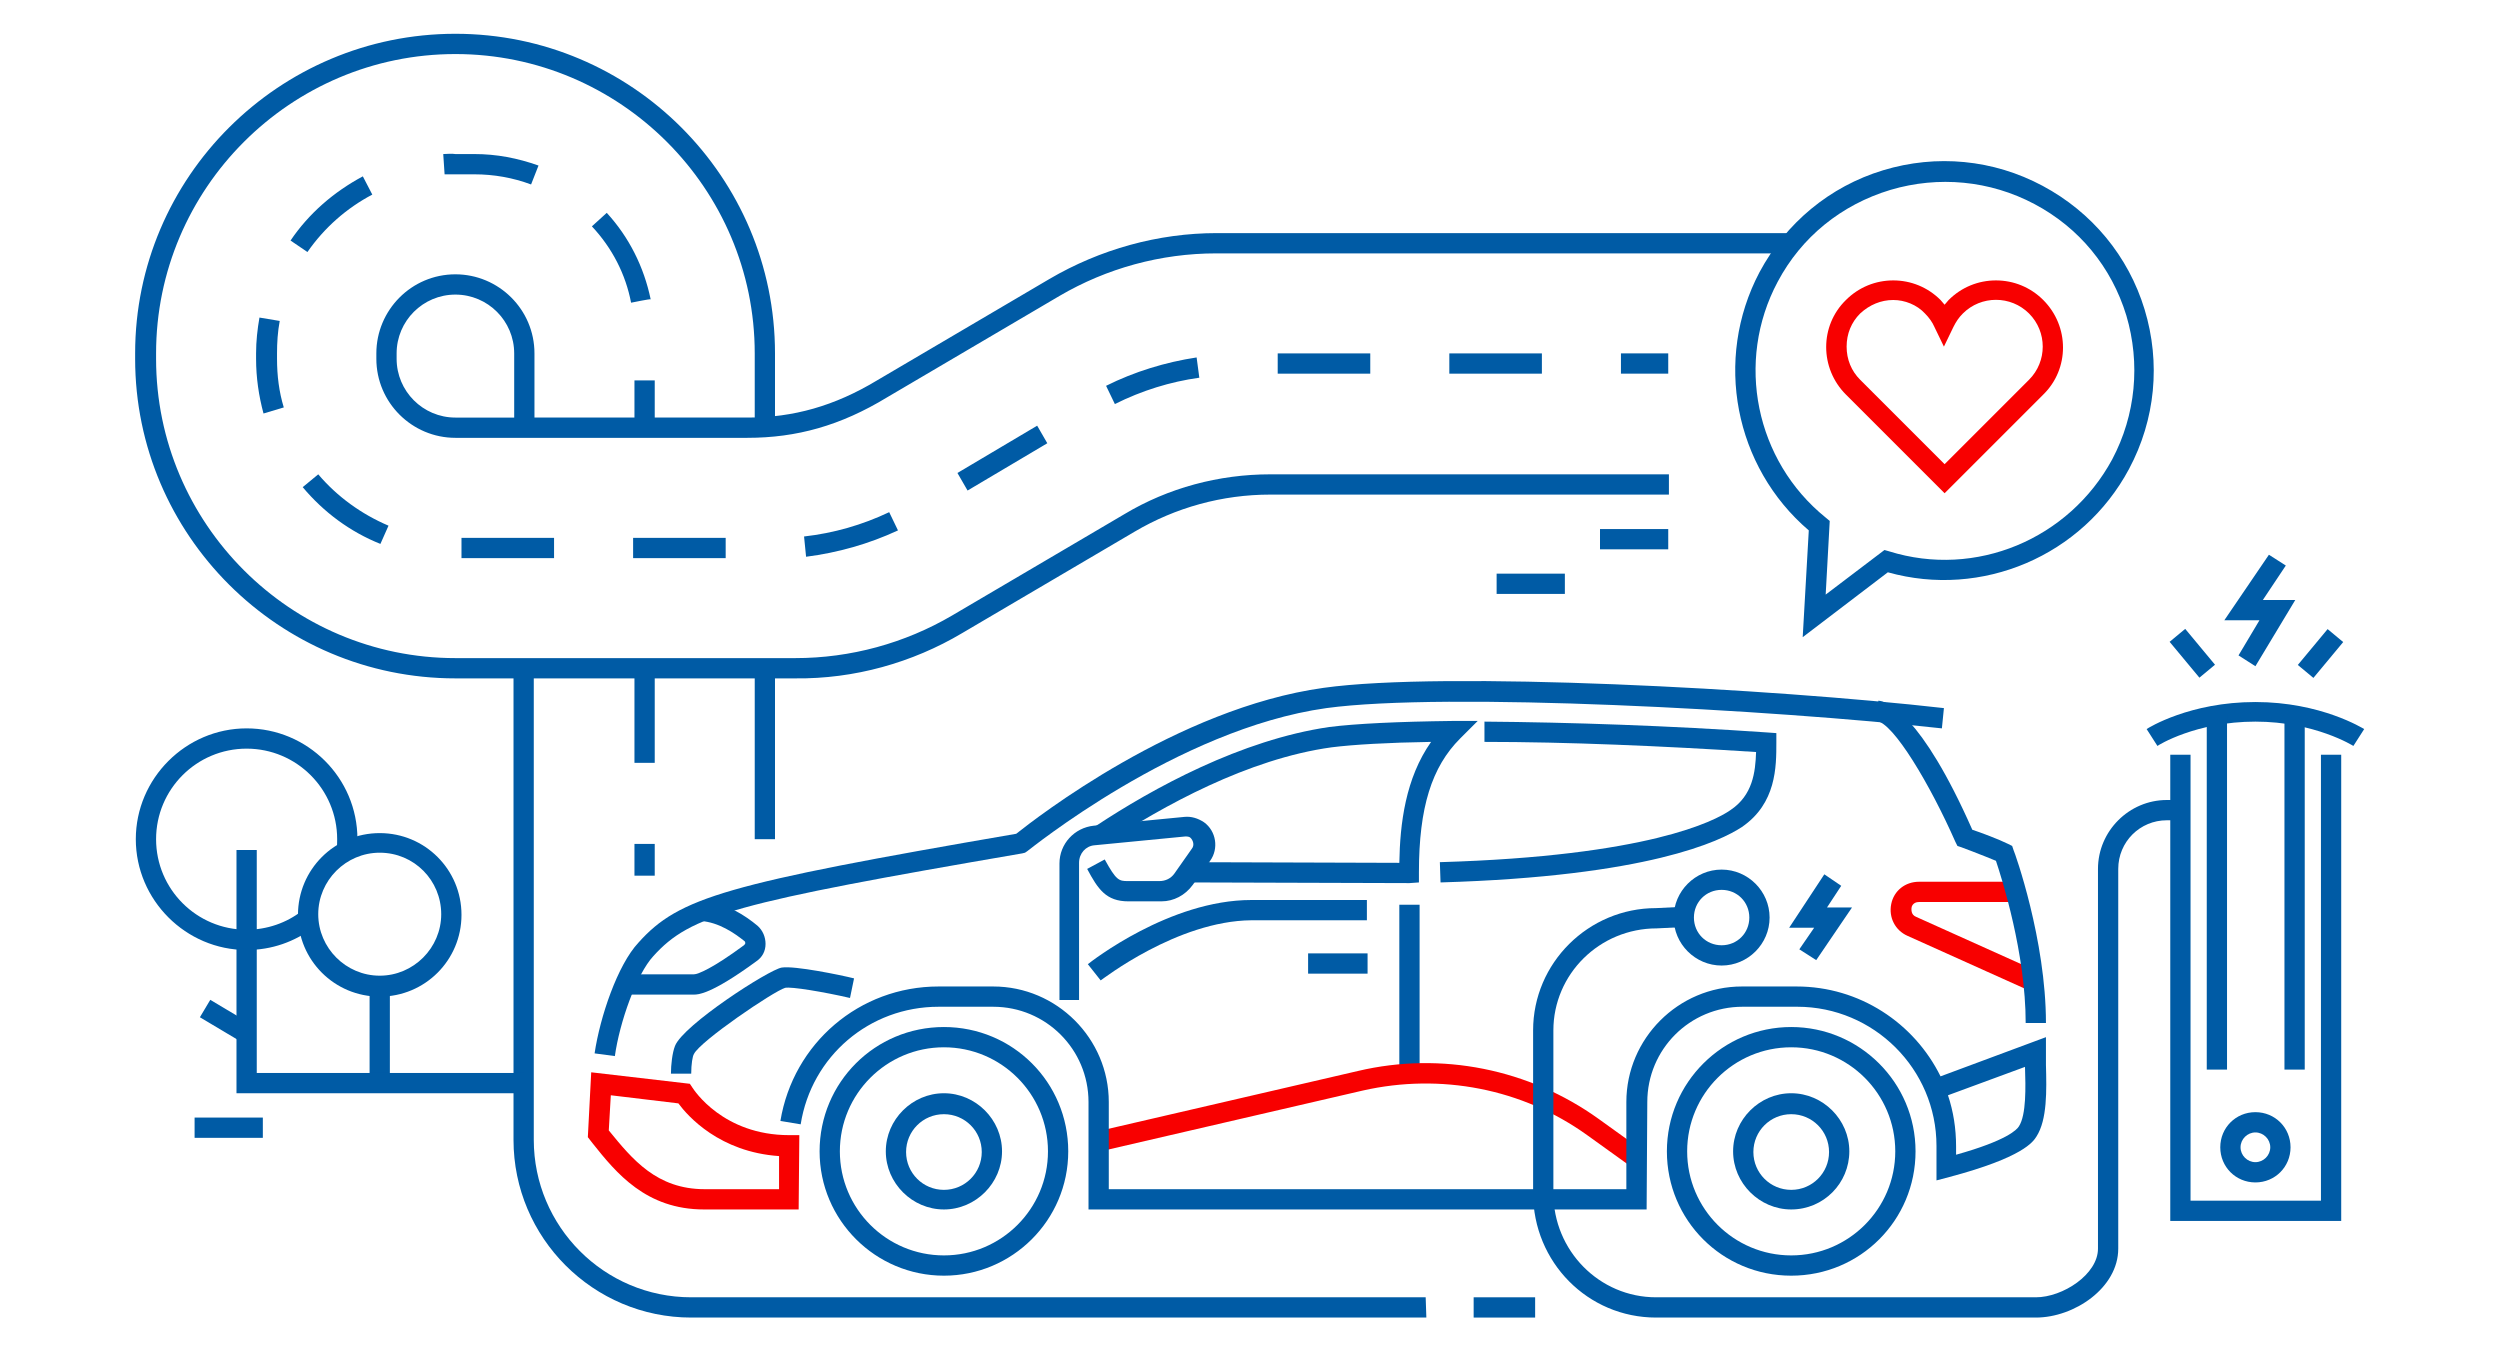 <?xml version="1.0" encoding="utf-8"?>
<!-- Generator: Adobe Illustrator 27.0.1, SVG Export Plug-In . SVG Version: 6.00 Build 0)  -->
<svg version="1.1" id="Layer_1_copy" xmlns="http://www.w3.org/2000/svg" xmlns:xlink="http://www.w3.org/1999/xlink" x="0px"
	 y="0px" viewBox="0 0 370 200" style="enable-background:new 0 0 370 200;" xml:space="preserve">
<style type="text/css">
	.st0{fill:#F80000;}
	.st1{fill:#005BA5;}
</style>
<g>
	<g>
		<g>
			<g>
				<path class="st0" d="M300.3,146.6l-18-8.1c-1.8-0.8-2.8-2.7-2.4-4.7s2.1-3.3,4.1-3.3h14.3v3h-14.3c-0.9,0-1.1,0.7-1.1,0.9
					s-0.1,1,0.7,1.3l18,8.1L300.3,146.6z"/>
				<rect x="207.1" y="133.9" class="st1" width="3" height="25"/>
				<path class="st1" d="M139.7,188.8c-10.1,0-18.4-8.2-18.4-18.4s8.2-18.4,18.4-18.4s18.4,8.2,18.4,18.4S149.8,188.8,139.7,188.8z
					 M139.7,155c-8.5,0-15.4,6.9-15.4,15.4s6.9,15.4,15.4,15.4s15.4-6.9,15.4-15.4S148.2,155,139.7,155z"/>
				<path class="st1" d="M139.7,179c-4.7,0-8.6-3.9-8.6-8.6s3.9-8.6,8.6-8.6s8.6,3.9,8.6,8.6S144.4,179,139.7,179z M139.7,164.9
					c-3.1,0-5.6,2.5-5.6,5.6s2.5,5.6,5.6,5.6s5.6-2.5,5.6-5.6S142.8,164.9,139.7,164.9z"/>
				<path class="st1" d="M265.1,188.8c-10.2,0-18.4-8.2-18.4-18.4S255,152,265.1,152c10.1,0,18.4,8.2,18.4,18.4
					S275.3,188.8,265.1,188.8z M265.1,155c-8.5,0-15.4,6.9-15.4,15.4s6.9,15.4,15.4,15.4s15.4-6.9,15.4-15.4S273.6,155,265.1,155z"
					/>
				<path class="st1" d="M265.1,179c-4.7,0-8.6-3.9-8.6-8.6s3.9-8.6,8.6-8.6s8.6,3.9,8.6,8.6S269.9,179,265.1,179z M265.1,164.9
					c-3.1,0-5.6,2.5-5.6,5.6s2.5,5.6,5.6,5.6s5.6-2.5,5.6-5.6S268.2,164.9,265.1,164.9z"/>
				<path class="st1" d="M91,156.3l-3-0.4c0.8-5.4,3.4-13.1,6.5-16.4c6-6.7,12.9-8.7,55.9-16.1c2.9-2.3,23.8-18.6,45.5-21.6
					c17.8-2.5,66.3,0.1,91.8,3l-0.3,3c-25.4-2.8-73.5-5.4-91.1-3c-22.1,3.1-44.1,21.1-44.3,21.2l-0.3,0.2l-0.4,0.1
					c-42.5,7.3-49.1,9.1-54.6,15.2C94.2,144.2,91.7,151.3,91,156.3L91,156.3z"/>
				<path class="st0" d="M241.3,172.6l-6.4-4.6c-9.6-6.9-21.7-9.2-33.2-6.6l-38.4,8.9l-0.7-2.9l38.4-8.9c12.3-2.9,25.3-0.3,35.6,7.1
					l6.4,4.6L241.3,172.6L241.3,172.6z"/>
				<path class="st1" d="M102.7,147.2H92.5v-3h10.2c0.6,0,2.8-0.9,7.4-4.3c0.1-0.1,0.2-0.2,0.2-0.3c0-0.1,0-0.2-0.1-0.3
					c-1.5-1.2-3.8-2.8-6.5-3l0.3-3c3.4,0.3,6.3,2.2,8.1,3.7c0.8,0.7,1.2,1.7,1.2,2.7c0,1.1-0.5,2-1.4,2.6
					C105.2,147.2,103.3,147.2,102.7,147.2L102.7,147.2z"/>
				<path class="st1" d="M102.3,158.9h-3c0-1.3,0.2-3.1,0.6-4.1c1.2-3.1,13.9-11.3,15.8-11.6c1.9-0.3,8.7,1.1,10.7,1.6l-0.6,2.9
					c-3.9-0.9-8.7-1.7-9.6-1.5c-1.7,0.5-12.6,7.9-13.5,9.8C102.5,156.3,102.3,157.5,102.3,158.9L102.3,158.9z"/>
				<path class="st1" d="M243.7,179h-82.6v-15.9c0-7.8-6.3-14.1-14.1-14.1h-8.1c-10.2,0-18.8,7.3-20.4,17.4l-3-0.5
					c1.9-11.5,11.7-19.9,23.4-19.9h8.1c9.4,0,17.1,7.7,17.1,17.1V176h76.6v-12.9c0-9.4,7.7-17.1,17.1-17.1h8.1
					c9.3,0,17.4,5.4,21.3,13.3l15.6-5.8v2.1c0,0.6,0,1.3,0,2c0.1,3.8,0.2,8.1-1.4,10.6c-0.5,0.8-2,3.1-12.9,6l-1.9,0.5v-5.1
					c0-11.4-9.3-20.6-20.6-20.6h-8.1c-7.8,0-14.1,6.3-14.1,14.1L243.7,179L243.7,179z M288.3,162.1c0.8,2.4,1.2,4.9,1.2,7.6v1.2
					c7.5-2.1,9-3.7,9.3-4.2c1.1-1.7,1-5.8,0.9-8.8L288.3,162.1L288.3,162.1z"/>
				<path class="st0" d="M118.2,179h-14c-8.6,0-13-5.4-16.5-9.8l-0.7-0.9l0.5-9.6l14.6,1.7l0.4,0.6c0.2,0.3,4.5,7,14.3,7h1.5
					L118.2,179L118.2,179z M90.1,167.3L90.1,167.3c3.5,4.3,7.1,8.7,14.2,8.7h11v-4.9c-8.8-0.6-13.5-5.9-14.9-7.8l-10-1.2
					C90.4,162.1,90.1,167.3,90.1,167.3z"/>
				<path class="st1" d="M302.8,151.4h-3c0-10.3-3.5-21.3-4.4-24c-1.9-0.8-5.1-2-5.1-2l-0.6-0.2l-0.3-0.6
					c-3.7-8.4-9.2-17.7-11.7-17.9l0.3-3c1.3,0.1,6.3,1.9,13.9,19.1c1.2,0.4,3.9,1.4,5.3,2.1l0.6,0.3l0.2,0.6
					C298.2,126.2,302.8,139.1,302.8,151.4L302.8,151.4z"/>
				<path class="st1" d="M159.8,148h-3v-20.2c0-2.9,2.2-5.3,5.1-5.6l13.4-1.3c1-0.1,2,0.2,2.9,0.8c1.8,1.3,2.2,3.9,0.9,5.7l-2.6,3.6
					c-1.1,1.5-2.8,2.4-4.6,2.4H167c-3.3,0-4.5-1.8-6.1-4.8l2.6-1.4c1.7,3.1,2.1,3.2,3.4,3.2h4.7c0.9,0,1.7-0.4,2.2-1.1l2.6-3.7
					c0.4-0.5,0.2-1.2-0.2-1.6c-0.2-0.2-0.5-0.2-0.8-0.2l-13.4,1.3c-1.3,0.1-2.3,1.2-2.3,2.6V148L159.8,148z"/>
				<path class="st1" d="M213.2,130.6l-0.1-3c30.8-0.9,40.7-6.1,43-7.7c3.3-2.2,3.7-5.6,3.8-8.6c-13.9-0.9-28.1-1.5-40.2-1.5v-3
					c12.6,0.1,27.4,0.6,41.8,1.6l1.4,0.1v1.4c0,3.6,0,9-5.1,12.5C254.6,124.5,243.9,129.7,213.2,130.6L213.2,130.6z"/>
				<path class="st1" d="M208.6,130.7l-32.7-0.1v-3l31.2,0.1c0.1-5.8,0.9-12.5,4.7-17.9c-6.4,0.1-11.5,0.4-14.7,0.8
					c-12.4,1.7-25,8.7-33.4,14.2l-1.6-2.5c8.6-5.7,21.6-12.8,34.6-14.7c3.9-0.5,10.2-0.8,18.3-0.9l3.7,0l-2.6,2.6
					c-4.2,4.2-6.1,10.2-6.1,19.8v1.5L208.6,130.7L208.6,130.7z"/>
				<path class="st1" d="M162.9,145.1l-1.9-2.4c0.5-0.4,12.1-9.5,24.2-9.5h17.1v3h-17.1C174.2,136.3,163.1,145,162.9,145.1
					L162.9,145.1z"/>
				<rect x="193.6" y="141.1" class="st1" width="8.8" height="3"/>
			</g>
			<g>
				<g>
					<polygon class="st1" points="346.5,180.7 321.2,180.7 321.2,111.7 324.2,111.7 324.2,177.7 343.5,177.7 343.5,111.7 
						346.5,111.7 					"/>
					<path class="st1" d="M348.3,110.4c0,0-5.7-3.6-14.5-3.6s-14.4,3.5-14.5,3.6l-1.6-2.5c0.3-0.2,6.4-4,16.1-4s15.9,3.9,16.1,4
						L348.3,110.4z"/>
					<rect x="326.6" y="105.8" class="st1" width="3" height="52.5"/>
					<rect x="338.1" y="105.8" class="st1" width="3" height="52.5"/>
					<path class="st1" d="M301.3,195h-56.2c-10.1,0-18.2-8.2-18.2-18.4v-24.1c0-10,8.2-18.1,18.2-18.1l4.1-0.2l0.1,3l-4.1,0.2
						c-8.5,0-15.3,6.8-15.3,15.1v24.1c0,8.5,6.8,15.4,15.2,15.4h56.2c4,0,9.2-3.4,9.2-7.2v-56.2c0-5.6,4.6-10.2,10.2-10.2h2v3h-2
						c-4,0-7.2,3.2-7.2,7.2v56.2C313.5,190.6,307,195,301.3,195z"/>
				</g>
				<path class="st1" d="M254.8,142.9c-3.9,0-7.1-3.2-7.1-7.1s3.2-7.1,7.1-7.1c3.9,0,7.1,3.2,7.1,7.1S258.7,142.9,254.8,142.9
					L254.8,142.9z M254.8,131.7c-2.3,0-4.1,1.8-4.1,4.1s1.8,4.1,4.1,4.1s4.1-1.8,4.1-4.1S257.1,131.7,254.8,131.7L254.8,131.7z"/>
			</g>
		</g>
		<g>
			<path class="st0" d="M287.8,73l-14.6-14.6c-3.9-3.9-3.9-10.2,0-14c1.9-1.9,4.4-2.9,7-2.9s5.1,1,7,2.9c0.2,0.2,0.4,0.5,0.6,0.7
				c0.2-0.2,0.4-0.5,0.6-0.7c1.9-1.9,4.4-2.9,7-2.9s5.1,1,7,2.9c3.9,3.9,3.9,10.2,0,14L287.8,73L287.8,73z M280.2,44.4
				c-1.8,0-3.5,0.7-4.9,2c-1.3,1.3-2,3-2,4.9s0.7,3.6,2,4.9l12.5,12.5l12.5-12.5c2.7-2.7,2.7-7.1,0-9.8c-2.7-2.7-7.1-2.7-9.8,0
				c-0.6,0.6-1,1.2-1.4,2l-1.4,2.9l-1.4-2.9c-0.3-0.7-0.8-1.4-1.4-2C283.7,45.1,281.9,44.4,280.2,44.4L280.2,44.4z"/>
			<path class="st1" d="M266.8,94.3l0.9-15.8c-11-9.4-14.1-25.3-7.3-38.2l0,0c3.9-7.3,10.4-12.7,18.3-15.1s16.3-1.6,23.6,2.3
				s12.7,10.4,15.1,18.3s1.6,16.3-2.3,23.6c-6.9,12.9-21.8,19.2-35.7,15.3L266.8,94.3L266.8,94.3z M263.1,41.7
				c-6.3,11.8-3.3,26.5,7.1,34.9l0.6,0.5L270.2,88l8.7-6.6l0.7,0.2c12.8,4,26.6-1.8,33-13.6c3.5-6.6,4.2-14.2,2.1-21.3
				c-2.2-7.2-7-13-13.6-16.5c-6.6-3.5-14.2-4.2-21.3-2.1C272.5,30.3,266.6,35.1,263.1,41.7L263.1,41.7L263.1,41.7z"/>
		</g>
		<g>
			<g>
				<path class="st1" d="M211.1,195H102.3c-14.5,0-26.3-11.8-26.3-26.3V98.9h3v69.8c0,12.8,10.4,23.3,23.3,23.3h108.7L211.1,195
					L211.1,195z"/>
				<rect x="218.1" y="192" class="st1" width="9.1" height="3"/>
				<rect x="111.7" y="98.2" class="st1" width="3" height="26"/>
				<path class="st1" d="M96.9,129.6h-3v-4.7h3V129.6z M96.9,112.9h-3v-14h3V112.9z"/>
			</g>
			<g>
				<path class="st1" d="M110.6,64.8H67.4c-6.4,0-11.7-5.2-11.7-11.7v-0.8c0-6.4,5.2-11.7,11.7-11.7c6.4,0,11.7,5.2,11.7,11.7v9.5
					h31.6c6.7,0,12.8-1.7,19.1-5.5l25.5-15c7.5-4.4,16.1-6.8,24.8-6.8h85.1v3H180c-8.2,0-16.2,2.2-23.2,6.3l-25.5,15
					C124.4,63,117.9,64.8,110.6,64.8L110.6,64.8z M67.4,43.6c-4.8,0-8.7,3.9-8.7,8.7v0.8c0,4.8,3.9,8.7,8.7,8.7h8.7v-9.5
					C76.1,47.5,72.2,43.6,67.4,43.6L67.4,43.6z"/>
				<path class="st1" d="M117.7,100.4H67.4C41.3,100.4,20,79.2,20,53.1v-0.8C20,26.2,41.3,5,67.4,5s47.3,21.2,47.3,47.3v11h-3v-11
					C111.7,27.9,91.8,8,67.4,8S23.1,27.9,23.1,52.3v0.8c0,24.4,19.9,44.3,44.3,44.3h50.3c8.2,0,16.2-2.2,23.2-6.3l25.5-15
					c6.5-3.9,14-5.9,21.6-5.9h59v3h-59c-7.1,0-14,1.9-20.1,5.5l-25.5,15C135,98.1,126.4,100.5,117.7,100.4L117.7,100.4z"/>
				<g>
					<rect x="239.9" y="52.3" class="st1" width="7" height="3"/>
					<path class="st1" d="M107.4,82.6H93.7v-3h13.7V82.6z M82,82.6H68.3v-3H82V82.6z M119.3,82.4l-0.3-3c4.4-0.5,8.6-1.7,12.6-3.6
						l1.3,2.7C128.6,80.5,124,81.8,119.3,82.4z M56.3,80.5c-4.5-1.8-8.4-4.7-11.5-8.4l2.3-1.9c2.8,3.3,6.4,5.9,10.4,7.6L56.3,80.5
						L56.3,80.5z M143.2,72.6l-1.5-2.6l11.8-7l1.5,2.6L143.2,72.6z M39,61.2c-0.7-2.6-1.1-5.3-1.1-8.1v-0.8c0-1.8,0.2-3.6,0.5-5.3
						l3,0.5c-0.3,1.6-0.4,3.2-0.4,4.8v0.8c0,2.5,0.3,4.9,1,7.2L39,61.2L39,61.2z M165,59.8l-1.3-2.7c4.2-2.1,8.8-3.5,13.4-4.2l0.4,3
						C173.2,56.5,169,57.8,165,59.8L165,59.8z M228.2,55.3h-13.7v-3h13.7V55.3z M202.8,55.3h-13.7v-3h13.7V55.3z M93.4,44.8
						c-0.8-4.2-2.8-8.1-5.8-11.3l2.2-2c3.3,3.6,5.5,8,6.5,12.8C96.3,44.2,93.4,44.8,93.4,44.8z M45.5,37.3L43,35.6
						c2.7-4,6.4-7.2,10.7-9.5l1.4,2.7C51.3,30.8,48,33.7,45.5,37.3L45.5,37.3z M78.6,27.3c-2.7-1-5.5-1.5-8.4-1.5h-2.8
						c-0.6,0-1.1,0-1.6,0l-0.2-3c0.6,0,1.2-0.1,1.8,0h2.8c3.3,0,6.4,0.6,9.5,1.7L78.6,27.3L78.6,27.3z"/>
					<rect x="93.9" y="56.3" class="st1" width="3" height="7"/>
				</g>
			</g>
		</g>
		<path class="st1" d="M36.5,140.6c-9,0-16.4-7.4-16.4-16.4s7.4-16.4,16.4-16.4s16.4,7.3,16.4,16.4c0,0.7,0,1.3-0.1,1.9l-3-0.3
			c0.1-0.5,0.1-1.1,0.1-1.6c0-7.4-6-13.4-13.4-13.4s-13.4,6-13.4,13.4c0,7.4,6,13.4,13.4,13.4c3,0,5.9-1,8.2-2.8l1.8,2.4
			C43.6,139.4,40.2,140.6,36.5,140.6L36.5,140.6z"/>
		<path class="st1" d="M56.2,147.5c-6.7,0-12.1-5.4-12.1-12.1s5.4-12.1,12.1-12.1s12.1,5.4,12.1,12.1S62.9,147.5,56.2,147.5z
			 M56.2,126.2c-5,0-9.1,4.1-9.1,9.1s4.1,9.1,9.1,9.1s9.1-4.1,9.1-9.1S61.3,126.2,56.2,126.2z"/>
		<rect x="54.7" y="146" class="st1" width="3" height="14.3"/>
		
			<rect x="31.9" y="147.5" transform="matrix(0.512 -0.859 0.859 0.512 -113.451 102.435)" class="st1" width="3" height="7.1"/>
		<polygon class="st1" points="77.6,161.8 35,161.8 35,125.8 38,125.8 38,158.8 77.6,158.8 		"/>
		<rect x="28.8" y="165.4" class="st1" width="10.1" height="3"/>
		<rect x="236.8" y="78.3" class="st1" width="10.1" height="3"/>
		<polygon class="st1" points="333.8,98.6 331.3,97 334.4,91.8 329.2,91.8 335.8,82.1 338.3,83.7 334.9,88.8 339.7,88.8 		"/>
		<rect x="340" y="95.2" transform="matrix(0.639 -0.769 0.769 0.639 49.608 299.041)" class="st1" width="6.9" height="3"/>
		<rect x="323" y="93.2" transform="matrix(0.769 -0.639 0.639 0.769 13.162 229.716)" class="st1" width="3" height="6.9"/>
		<polygon class="st1" points="268.8,142.1 266.3,140.5 268.5,137.3 264.8,137.3 270,129.4 272.5,131.1 270.4,134.3 274.1,134.3 		
			"/>
		<rect x="221.5" y="84.9" class="st1" width="10.1" height="3"/>
	</g>
	<path class="st1" d="M333.8,175c-2.9,0-5.2-2.3-5.2-5.2s2.3-5.2,5.2-5.2s5.2,2.3,5.2,5.2S336.7,175,333.8,175z M333.8,167.6
		c-1.2,0-2.2,1-2.2,2.2s1,2.2,2.2,2.2s2.2-1,2.2-2.2S335,167.6,333.8,167.6z"/>
</g>
</svg>
